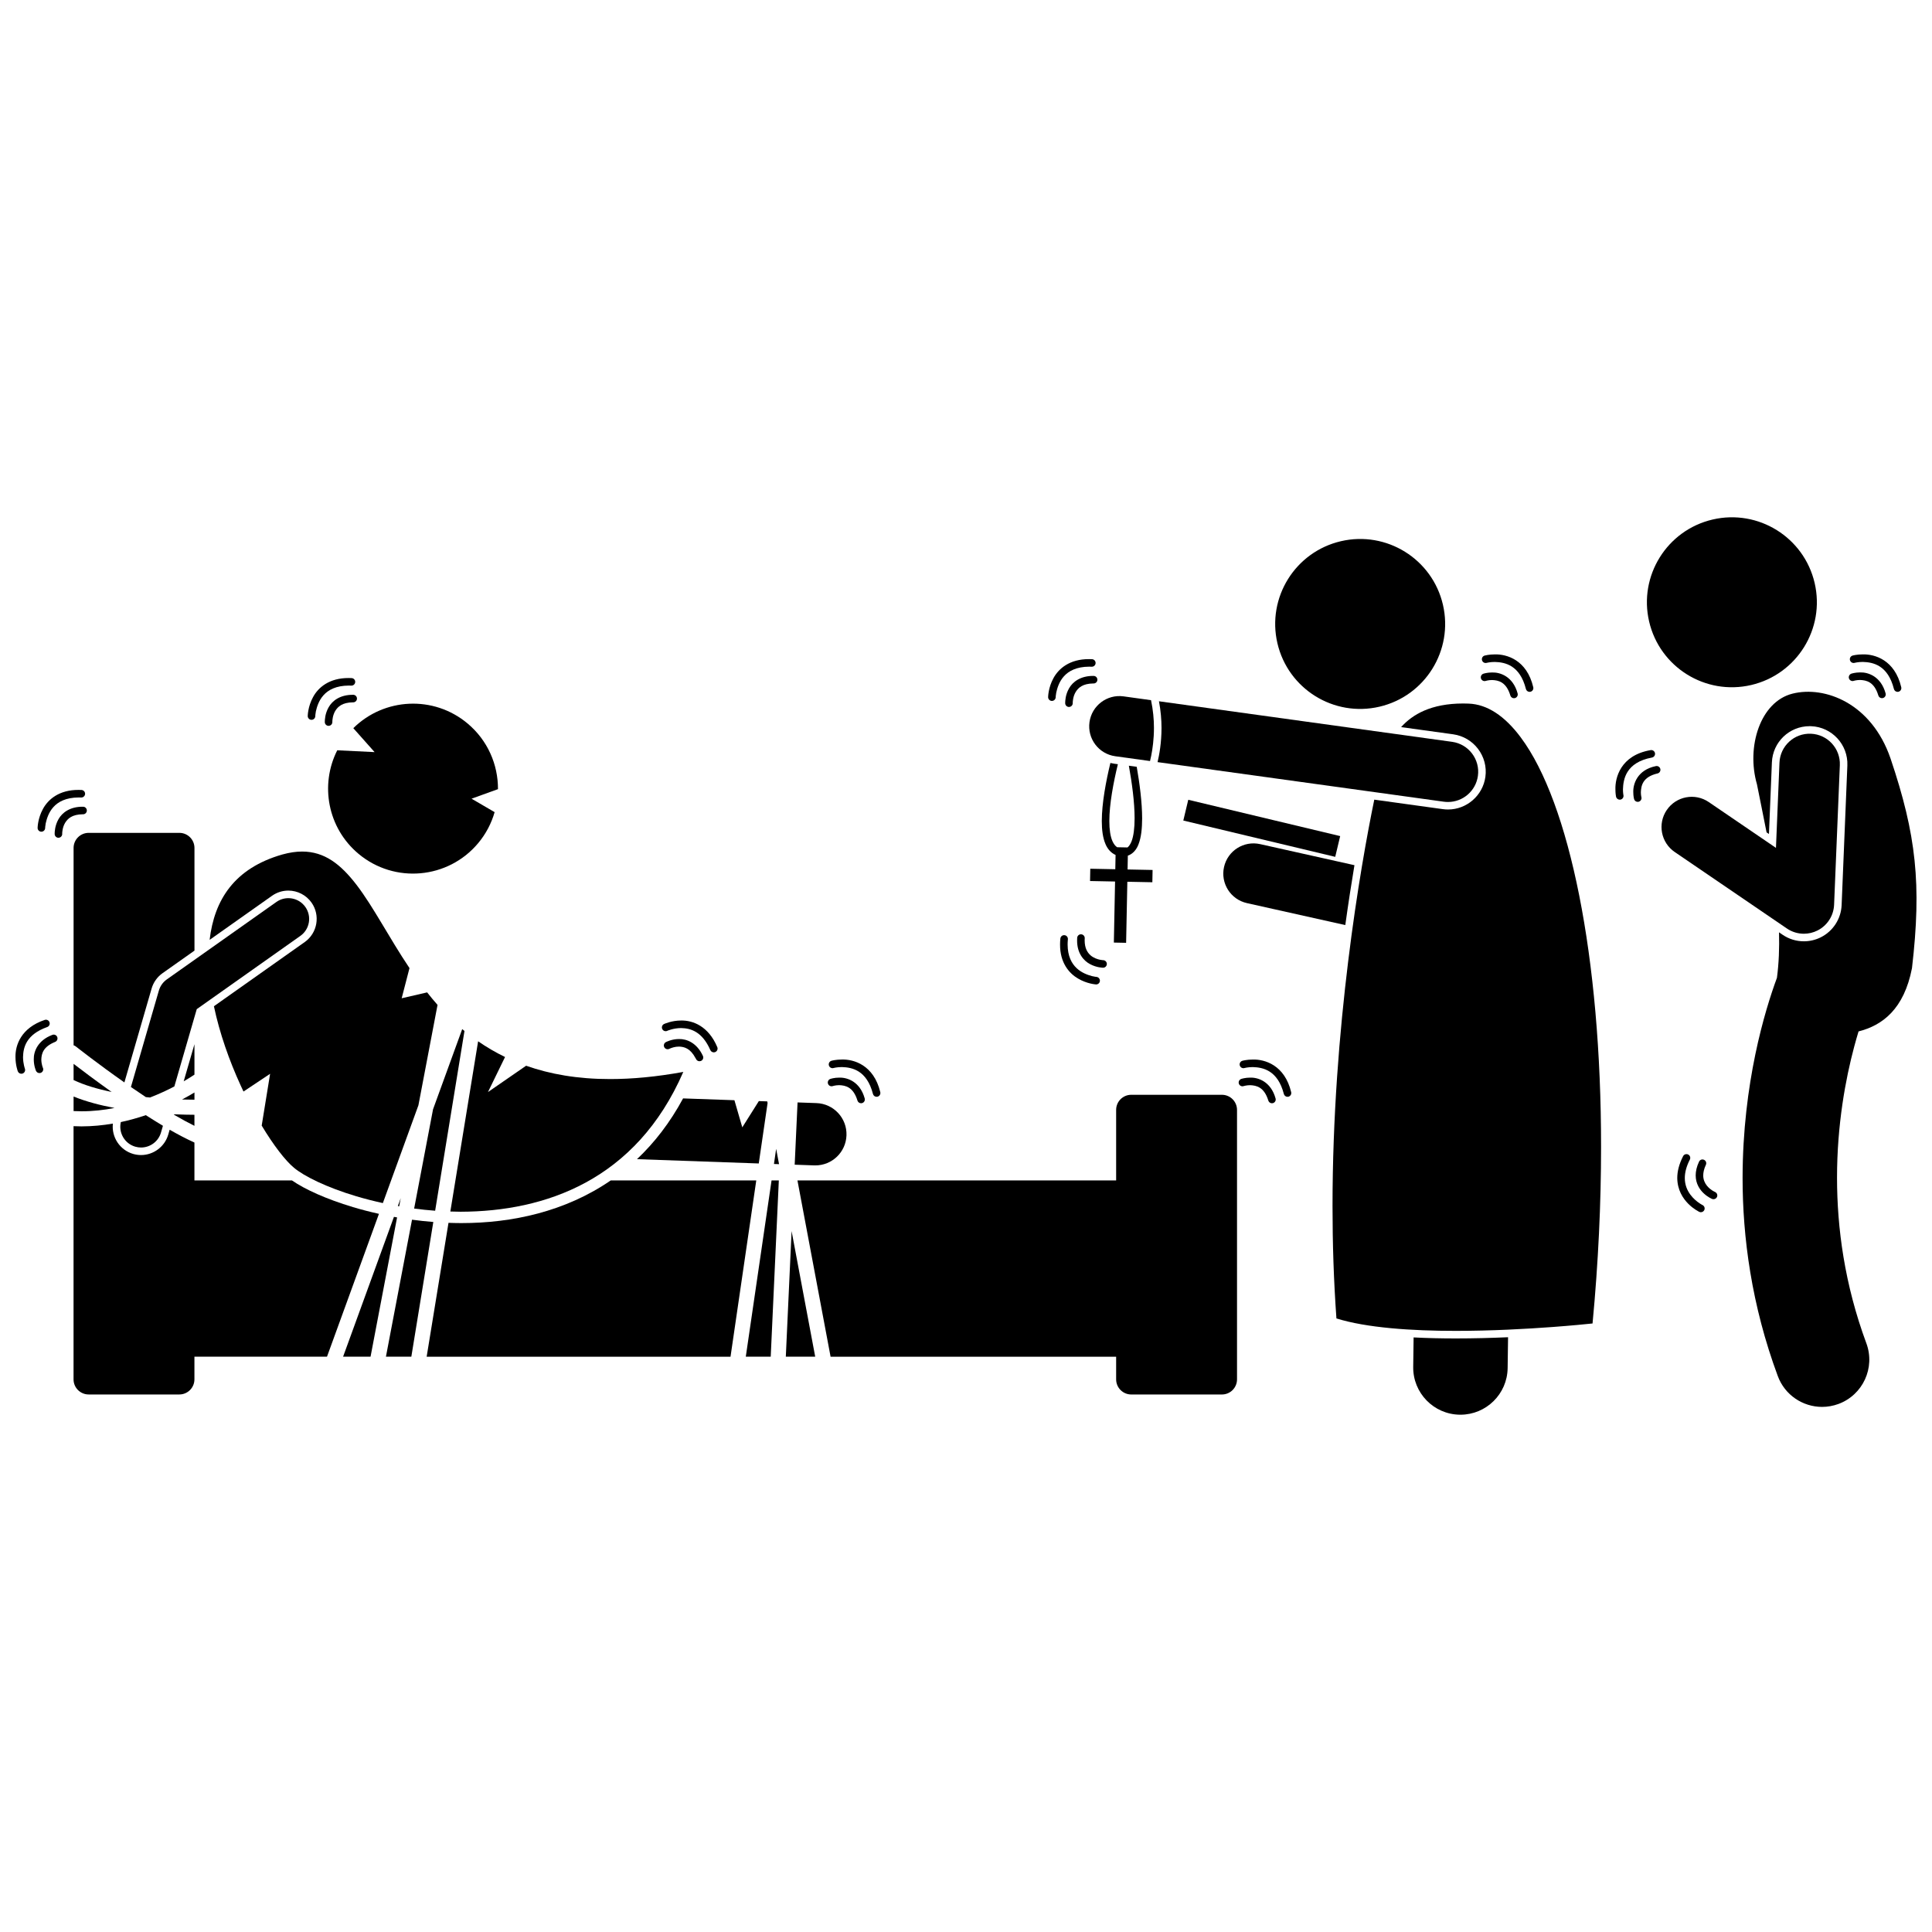 <?xml version="1.0" encoding="UTF-8"?>
<!-- Uploaded to: SVG Repo, www.svgrepo.com, Generator: SVG Repo Mixer Tools -->
<svg width="800px" height="800px" version="1.1" viewBox="144 144 512 512" xmlns="http://www.w3.org/2000/svg">
 <defs>
  <clipPath id="b">
   <path d="m148.09 414h9.906v15h-9.906z"/>
  </clipPath>
  <clipPath id="a">
   <path d="m605 327h46.902v190h-46.902z"/>
  </clipPath>
 </defs>
 <path d="m477.94 367.7c-4.316-0.965-8.598 1.754-9.562 6.074-0.965 4.316 1.754 8.598 6.074 9.562l26.066 5.82c0.801-5.766 1.625-11.082 2.426-15.871z"/>
 <path d="m305.86 456.82c-12.094 8.316-26.262 11.309-39.523 11.309h-0.234c-1.09 0-2.172-0.031-3.246-0.066l-5.789 35.48h80.527l6.824-46.719h-38.559z"/>
 <path d="m352.25 503.54h7.789l-6.258-33.293z"/>
 <path d="m253.19 467.23-6.914 36.305h6.731l5.824-35.699c-1.914-0.148-3.793-0.355-5.641-0.605z"/>
 <path d="m348.47 456.82-6.828 46.719h6.606l2.148-46.719z"/>
 <path d="m248.4 466.48-13.477 37.055h7.277l7.031-36.91c-0.277-0.051-0.555-0.098-0.832-0.145z"/>
 <path d="m237.55 463.9c-7.07-2.129-12.703-4.676-16.188-7.082h-25.836v-10.031c-2.082-0.941-4.293-2.098-6.566-3.402l-0.375 1.297c-0.926 3.191-3.891 5.418-7.207 5.418-0.707 0-1.41-0.102-2.094-0.297-3.555-1.031-5.762-4.481-5.367-8.039-2.652 0.457-5.438 0.73-8.32 0.738-0.695 0-1.398-0.023-2.106-0.055v67.098c0 2.211 1.793 4.004 4.004 4.004h24.027c2.211 0 4.004-1.793 4.004-4.004v-6.008h35.133l13.766-37.855c-2.406-0.535-4.711-1.133-6.875-1.781z"/>
 <path d="m168.02 424.34c2.297 1.734 5.438 4.055 8.945 6.516l7.219-24.902c0.473-1.625 1.492-3.059 2.875-4.039l8.48-5.992-0.004-27.203c0-2.211-1.793-4.004-4.004-4.004h-24.027c-2.211 0-4.004 1.793-4.004 4.004v52.289c0.211 0.07 0.418 0.172 0.602 0.32 0.008 0 1.48 1.172 3.918 3.012z"/>
 <path d="m163.5 425.93v4.297c2.902 1.375 6.418 2.398 10.086 3.152-4.34-3.078-7.996-5.844-10.086-7.449z"/>
 <path d="m190.14 439.3-0.031 0.113c1.883 1.102 3.707 2.102 5.418 2.945v-2.93c-1.355-0.008-3.207-0.035-5.387-0.129z"/>
 <path d="m192.68 430.56c1.207-0.703 2.172-1.316 2.852-1.773v-8.062z"/>
 <path d="m192.24 435.38c1.289 0.039 2.406 0.055 3.293 0.051v-1.914c-0.938 0.566-2.039 1.199-3.293 1.863z"/>
 <path d="m174.36 437.62c-3.766-0.699-7.516-1.676-10.859-3.027v3.852c0.707 0.035 1.406 0.055 2.106 0.055 3.023 0.008 5.965-0.328 8.754-0.879z"/>
 <path d="m467.82 434.13h-24.027c-2.211 0-4.004 1.793-4.004 4.004v18.688h-84.457l8.781 46.719h75.676v6.008c0 2.211 1.793 4.004 4.004 4.004h24.027c2.211 0 4.004-1.793 4.004-4.004v-71.41c0-2.215-1.793-4.008-4.004-4.008z"/>
 <path d="m312.81 451.19 32.27 1.141 2.336-15.996-0.086-0.457-2.231-0.078-4.383 6.957-2.086-7.188-13.605-0.48c-3.481 6.461-7.625 11.766-12.215 16.102z"/>
 <path d="m359.78 452.84c0.102 0.004 0.195 0.004 0.297 0.004 4.43 0 8.094-3.508 8.25-7.965 0.164-4.559-3.402-8.387-7.961-8.547l-5.004-0.176-0.762 16.5z"/>
 <path d="m349.69 448.45-0.582 4.016 1.348 0.051z"/>
 <path d="m267.09 417.22c-0.199-0.164-0.402-0.328-0.598-0.496l-7.731 21.258-5.008 26.297c1.824 0.242 3.68 0.438 5.566 0.578z"/>
 <path d="m325.08 428.07c-7.102 1.297-13.531 1.891-19.379 1.891-8.613 0.012-15.953-1.301-22.277-3.531l-10.109 6.981 4.527-9.293c-2.562-1.238-4.934-2.641-7.137-4.164l-7.359 45.109c0.918 0.027 1.832 0.059 2.758 0.059 22.316-0.062 46.457-8.285 58.977-37.051z"/>
 <path d="m250.2 461.52-0.762 2.098c0.117 0.02 0.234 0.043 0.352 0.062z"/>
 <path d="m238.41 461.02c2.211 0.66 4.582 1.266 7.051 1.809l9.426-25.922 5.066-26.598c-0.961-1.086-1.871-2.195-2.758-3.316l-6.746 1.559 2.07-7.996c-5.43-8.094-9.555-16.223-14.031-22.059-4.242-5.516-8.504-8.82-14.414-8.828-1.594 0-3.332 0.246-5.254 0.781-12.727 3.644-18.027 12.035-19.266 22.625l16.531-11.68c1.273-0.898 2.769-1.379 4.328-1.379 2.438 0 4.727 1.188 6.137 3.172 2.391 3.383 1.582 8.078-1.797 10.469l-24.062 17.008c1.512 7.191 4.094 14.453 7.066 20.945 0.254 0.562 0.516 1.113 0.773 1.66l7.051-4.699-2.227 13.73c3.172 5.277 6.285 9.285 8.531 11.148 2.625 2.227 8.68 5.238 16.523 7.57z"/>
 <path d="m239.01 370.27c9.543 7.977 23.746 6.707 31.719-2.836 2.078-2.484 3.512-5.285 4.352-8.207l-6.113-3.566 7-2.527c0.035-6.484-2.711-12.934-8.074-17.418-8.988-7.516-22.102-6.816-30.262 1.258l5.641 6.344-9.898-0.484c-4.633 9.141-2.562 20.586 5.637 27.438z"/>
 <path d="m176.02 441.36c-0.652 2.824 1.004 5.703 3.824 6.523 0.512 0.148 1.027 0.219 1.535 0.219 2.387 0 4.59-1.566 5.285-3.977l0.516-1.781c-1.504-0.898-3.023-1.844-4.535-2.816-2.07 0.703-4.289 1.332-6.625 1.832z"/>
 <path d="m223.6 392.02c2.484-1.754 3.074-5.188 1.316-7.672-1.758-2.481-5.191-3.074-7.672-1.316l-29.035 20.52c-1.02 0.723-1.762 1.766-2.109 2.965l-7.406 25.551c1.285 0.891 2.613 1.785 3.957 2.676 0.371 0.039 0.738 0.074 1.105 0.109 2.434-0.945 4.609-1.969 6.449-2.93l5.938-20.488z"/>
 <path d="m526.39 304.25c2.82 12.109-4.711 24.215-16.824 27.035-12.113 2.82-24.219-4.711-27.039-16.82-2.82-12.113 4.715-24.219 16.824-27.039 12.113-2.82 24.219 4.711 27.039 16.824"/>
 <path d="m518.62 498.43-0.105 7.797c-0.098 6.91 5.43 12.59 12.34 12.684h0.176c6.828 0 12.414-5.488 12.508-12.34l0.113-8.191c-4.383 0.191-9.086 0.32-13.844 0.32-3.742 0-7.516-0.078-11.188-0.27z"/>
 <path d="m444.68 360.88c0.004 2.512-0.262 4.695-0.82 6.117-0.332 0.781-0.664 1.281-1.066 1.586l-2.734-0.055c-0.508-0.328-0.895-0.848-1.25-1.613-0.559-1.258-0.828-3.137-0.824-5.32-0.004-4.508 1.094-10.266 2.262-15.07l-0.965-0.133c-0.348-0.047-0.688-0.113-1.02-0.195-1.172 4.852-2.269 10.656-2.277 15.398 0.004 2.34 0.262 4.441 0.992 6.125 0.531 1.258 1.434 2.309 2.66 2.852l-0.074 3.785-6.629-0.133-0.062 3.254 6.629 0.133-0.32 16.18 3.25 0.066 0.324-16.184 6.629 0.133 0.062-3.254-6.629-0.133 0.07-3.66c1.348-0.457 2.324-1.633 2.836-3.035 0.711-1.836 0.949-4.199 0.953-6.848-0.004-4.258-0.668-9.281-1.434-13.664l-2.086-0.289c0.812 4.473 1.527 9.688 1.523 13.957z"/>
 <path d="m457.59 361.45 1.312-5.5 40.258 9.625-1.312 5.5z"/>
 <path d="m366.41 429.58c-1.34 0.004-2.293 0.324-2.359 0.348-0.523 0.176-0.805 0.746-0.625 1.27 0.18 0.523 0.75 0.805 1.273 0.625v-0.004s0.141-0.051 0.453-0.113 0.758-0.129 1.258-0.129c1.656 0.07 3.715 0.473 4.82 4.07 0.129 0.438 0.527 0.723 0.961 0.723 0.094 0 0.188-0.012 0.281-0.039 0.531-0.152 0.836-0.707 0.684-1.238-1.238-4.453-4.602-5.582-6.746-5.512z"/>
 <path d="m376.31 434.66c0.082 0 0.16-0.012 0.242-0.027 0.535-0.133 0.863-0.676 0.73-1.215-1.738-7.211-7.031-8.711-10.16-8.633-1.598 0.004-2.707 0.309-2.766 0.328-0.531 0.148-0.844 0.703-0.691 1.234 0.148 0.531 0.703 0.844 1.234 0.691v-0.004s0.191-0.055 0.59-0.121c0.398-0.062 0.969-0.133 1.633-0.129 2.68 0.074 6.59 0.84 8.219 7.113 0.113 0.461 0.52 0.762 0.969 0.762z"/>
 <path d="m475.3 429.58c-1.34 0.004-2.293 0.328-2.359 0.348-0.523 0.18-0.805 0.746-0.629 1.273 0.18 0.523 0.75 0.805 1.27 0.625 0 0 0.145-0.051 0.457-0.113s0.758-0.129 1.258-0.129c1.652 0.07 3.715 0.473 4.82 4.074 0.129 0.438 0.527 0.719 0.961 0.719 0.094 0 0.188-0.012 0.277-0.039 0.535-0.156 0.836-0.711 0.684-1.242-1.234-4.457-4.598-5.586-6.738-5.516z"/>
 <path d="m476.02 424.79c-1.602 0.004-2.707 0.309-2.769 0.328-0.535 0.148-0.844 0.703-0.695 1.234 0.148 0.531 0.703 0.844 1.234 0.691v-0.004s0.191-0.055 0.59-0.121c0.395-0.062 0.969-0.133 1.637-0.129 2.676 0.074 6.59 0.84 8.215 7.113 0.109 0.453 0.523 0.762 0.969 0.762 0.082 0 0.164-0.012 0.242-0.027 0.539-0.133 0.863-0.676 0.73-1.215-1.73-7.211-7.027-8.707-10.152-8.633z"/>
 <path d="m159.17 418.82c-0.199-0.516-0.781-0.77-1.297-0.566-3.863 1.453-4.977 4.398-4.922 6.516 0.008 1.699 0.555 2.934 0.586 3.008 0.168 0.375 0.531 0.598 0.918 0.598 0.137 0 0.273-0.027 0.406-0.086 0.504-0.223 0.734-0.812 0.512-1.32h-0.008c0-0.004-0.094-0.203-0.199-0.605-0.109-0.406-0.215-0.973-0.215-1.598 0.055-1.57 0.5-3.371 3.648-4.648 0.516-0.199 0.77-0.781 0.57-1.297z"/>
 <g clip-path="url(#b)">
  <path d="m156.5 416.18c0.523-0.18 0.801-0.75 0.617-1.273-0.18-0.52-0.75-0.797-1.27-0.617-6.273 2.109-7.805 6.691-7.746 9.836 0.004 2.148 0.594 3.707 0.617 3.777 0.152 0.402 0.535 0.648 0.938 0.648 0.117 0 0.234-0.02 0.355-0.062 0.52-0.195 0.777-0.773 0.582-1.289v-0.004s-0.109-0.289-0.234-0.844c-0.125-0.555-0.254-1.34-0.254-2.227 0.055-2.629 0.902-5.988 6.394-7.945z"/>
 </g>
 <path d="m165.97 357.79c-3.426-0.031-5.5 1.578-6.461 3.289-0.973 1.699-1.02 3.383-1.023 3.852 0 0.078 0.004 0.129 0.004 0.148 0.035 0.527 0.477 0.938 0.996 0.938 0.023 0 0.047 0 0.066-0.004 0.551-0.039 0.973-0.516 0.934-1.066h-0.004v-0.016c-0.004-0.273 0.059-1.66 0.758-2.848 0.715-1.168 1.871-2.254 4.695-2.293 0.531 0.043 1.004-0.34 1.07-0.875 0.066-0.551-0.32-1.051-0.867-1.117-0.09-0.012-0.152-0.008-0.168-0.008z"/>
 <path d="m154.95 364.41h0.016c0.543 0 0.988-0.438 1-0.988 0-0.004 0.004-0.469 0.152-1.242 0.539-2.379 1.98-6.805 8.727-6.844 0.219-0.004 0.434 0.004 0.648 0.012 0.551 0.027 1.023-0.395 1.055-0.945 0.027-0.551-0.395-1.023-0.945-1.051-0.266-0.016-0.516-0.02-0.754-0.02-5.199-0.031-8.121 2.535-9.477 5.059-1.379 2.516-1.398 4.918-1.406 5.008-0.012 0.547 0.434 1 0.984 1.012z"/>
 <path d="m237.56 328.13c-3.426-0.031-5.5 1.578-6.461 3.293-0.977 1.699-1.02 3.387-1.023 3.852 0 0.074 0.004 0.129 0.004 0.148 0.035 0.527 0.477 0.934 0.996 0.934 0.023 0 0.047 0 0.066-0.004 0.555-0.035 0.969-0.512 0.934-1.066v-0.016c-0.008-0.273 0.059-1.66 0.754-2.848 0.715-1.172 1.879-2.258 4.707-2.297 0.52 0.031 0.984-0.34 1.055-0.867 0.074-0.547-0.312-1.051-0.859-1.125-0.094-0.008-0.156-0.004-0.172-0.004z"/>
 <path d="m226.54 334.76h0.016c0.547 0 0.992-0.441 1-0.984v-0.004c0-0.004 0.004-0.465 0.152-1.242 0.539-2.379 1.984-6.805 8.727-6.848 0.219-0.004 0.434 0.004 0.648 0.016 0.551 0.027 1.02-0.395 1.051-0.945 0.027-0.551-0.395-1.023-0.945-1.051-0.266-0.016-0.516-0.02-0.754-0.02-5.199-0.031-8.125 2.535-9.477 5.059-1.379 2.516-1.398 4.922-1.406 5.008-0.004 0.547 0.434 1.004 0.988 1.012z"/>
 <path d="m329.37 425.24c0.035 0 0.074-0.02 0.113-0.023 0.105-0.012 0.215-0.023 0.316-0.07 0.5-0.238 0.711-0.836 0.473-1.336-1.59-3.438-4.269-4.5-6.324-4.457-1.973 0.008-3.41 0.785-3.492 0.824-0.484 0.258-0.672 0.863-0.41 1.352 0.258 0.484 0.867 0.672 1.352 0.414v-0.004s0.043-0.02 0.168-0.074c0.375-0.164 1.32-0.516 2.383-0.508 1.422 0.039 3.004 0.488 4.356 3.027 0.055 0.102 0.109 0.18 0.164 0.289 0.168 0.355 0.527 0.566 0.902 0.566z"/>
 <path d="m324.52 416.45c2.519 0.047 5.566 0.922 7.723 5.828 0.164 0.379 0.531 0.605 0.922 0.605 0.133 0 0.266-0.023 0.395-0.082 0.508-0.219 0.742-0.809 0.523-1.312-2.352-5.586-6.488-7.09-9.562-7.043-2.566 0.008-4.453 0.891-4.531 0.922-0.5 0.23-0.719 0.828-0.488 1.328 0.234 0.504 0.828 0.719 1.332 0.484h-0.004c0.004-0.004 0.363-0.172 1.031-0.355 0.672-0.188 1.613-0.375 2.66-0.375z"/>
 <path d="m547.05 339.46c-4.285-5.762-8.938-8.812-13.836-8.996-0.504-0.023-1-0.031-1.484-0.031-8.469 0.016-13.355 2.859-16.422 6.258l13.793 1.906c5.469 0.762 9.301 5.824 8.543 11.289-0.68 4.926-4.941 8.641-9.906 8.641-0.449 0-0.914-0.031-1.379-0.098l-18.16-2.512c-3.703 17.969-11.074 60.508-11.066 107.79 0 9.75 0.312 19.707 1.035 29.691 7.969 2.496 19.957 3.305 31.648 3.297 9.441 0.004 18.703-0.512 25.605-1.023 5.191-0.387 9.031-0.77 10.621-0.938 1.535-16.172 2.258-31.871 2.258-46.738 0.031-50.352-8.375-91.27-21.25-108.53z"/>
 <path d="m449.09 344.24c0.355-1.797 0.719-4.348 0.719-7.34 0-2.242-0.223-4.738-0.773-7.348l-7.281-1.008c-4.383-0.605-8.422 2.453-9.031 6.836-0.605 4.383 2.453 8.426 6.836 9.031l9.207 1.273c0.102-0.402 0.211-0.883 0.324-1.445z"/>
 <path d="m526.63 356.46c0.371 0.051 0.742 0.074 1.105 0.074 3.938 0 7.367-2.902 7.926-6.91 0.605-4.383-2.457-8.422-6.836-9.031l-77.688-10.746c0.477 2.504 0.672 4.894 0.676 7.059-0.004 3.981-0.602 7.207-1.051 9.062z"/>
 <path d="m624.9 298.5c2.82 12.113-4.711 24.215-16.824 27.039-12.113 2.82-24.219-4.711-27.039-16.824-2.82-12.109 4.715-24.215 16.824-27.035 12.113-2.824 24.219 4.711 27.039 16.82"/>
 <g clip-path="url(#a)">
  <path d="m619.04 327.82c-8.543 2.129-12.301 14.055-9.43 24.02 0.754 3.848 1.664 8.164 2.547 12.742l0.633 0.434 0.781-18.973c0.219-5.383 4.609-9.598 9.992-9.598 0.141 0 0.277 0.004 0.418 0.008 5.516 0.223 9.816 4.894 9.59 10.41l-1.52 36.992c-0.148 3.637-2.262 6.902-5.508 8.535-1.387 0.695-2.938 1.066-4.496 1.066-2.023 0-3.973-0.602-5.641-1.738l-0.945-0.645c0.105 4.098-0.031 8.156-0.555 12.062-3.18 8.633-9.07 27.922-9.102 53-0.004 15.723 2.363 33.734 9.332 52.539 1.867 5.047 6.648 8.168 11.734 8.168 1.445 0 2.914-0.254 4.348-0.781 6.481-2.402 9.785-9.598 7.387-16.078-5.793-15.648-7.769-30.613-7.773-43.848-0.004-14.141 2.281-26.27 4.547-34.746 0.391-1.465 0.781-2.812 1.156-4.051 6.32-1.602 12.047-5.887 14.16-16.77 2.59-22.238 1.125-35.383-5.688-55.578-5.035-14.664-17.422-19.305-25.969-17.172z"/>
 </g>
 <path d="m622.05 391.45c1.227 0 2.461-0.281 3.598-0.855 2.602-1.305 4.285-3.918 4.406-6.828l1.523-36.992c0.18-4.418-3.254-8.148-7.672-8.328-4.422-0.184-8.148 3.25-8.328 7.672l-0.93 22.578-17.809-12.141c-3.652-2.492-8.637-1.551-11.129 2.106-2.492 3.652-1.547 8.637 2.106 11.129l29.73 20.27c1.348 0.922 2.922 1.391 4.504 1.391z"/>
 <path d="m434.81 324.26c0.07-0.551-0.312-1.055-0.859-1.125-0.102-0.012-0.164-0.012-0.18-0.012-3.426-0.027-5.504 1.582-6.461 3.293-0.977 1.699-1.02 3.387-1.023 3.852 0 0.078 0.004 0.129 0.004 0.148 0.035 0.527 0.477 0.938 1 0.938 0.02 0 0.043 0 0.066-0.004 0.551-0.039 0.969-0.516 0.93-1.066v-0.02c-0.004-0.273 0.059-1.66 0.758-2.844 0.715-1.172 1.879-2.262 4.707-2.297 0.523 0.039 0.988-0.336 1.059-0.863z"/>
 <path d="m422.75 329.75h0.016c0.547 0 0.992-0.441 1-0.988 0-0.004 0.008-0.469 0.156-1.242 0.535-2.379 1.98-6.805 8.723-6.848 0.219 0 0.434 0.004 0.648 0.016 0.551 0.031 1.02-0.395 1.051-0.945 0.031-0.551-0.395-1.023-0.945-1.051-0.266-0.016-0.516-0.02-0.754-0.02-5.199-0.031-8.121 2.535-9.477 5.055-1.379 2.516-1.402 4.918-1.406 5.008-0.004 0.551 0.438 1.008 0.988 1.016z"/>
 <path d="m430.53 391.6c-0.555-0.039-1.027 0.379-1.066 0.934-0.016 0.23-0.02 0.453-0.02 0.664-0.031 3.418 1.746 5.438 3.465 6.324 1.715 0.914 3.316 0.926 3.402 0.934h0.016c0.543 0 0.988-0.438 1-0.984 0.008-0.555-0.434-1.008-0.984-1.016l-0.004-0.004s-0.27-0.004-0.746-0.094c-0.723-0.133-1.789-0.477-2.625-1.219-0.824-0.754-1.512-1.867-1.523-3.941 0-0.176 0.004-0.355 0.02-0.531 0.035-0.555-0.383-1.031-0.934-1.066z"/>
 <path d="m429.7 403.33c2.363 1.395 4.633 1.539 4.719 1.551 0.023 0.004 0.047 0.004 0.07 0.004 0.523 0 0.961-0.402 0.996-0.934 0.035-0.551-0.383-1.027-0.934-1.066 0 0-0.438-0.027-1.168-0.207-2.242-0.605-6.426-2.203-6.453-8.352 0-0.445 0.023-0.91 0.07-1.402 0.055-0.551-0.348-1.039-0.898-1.094-0.551-0.055-1.043 0.348-1.094 0.898-0.059 0.555-0.082 1.09-0.082 1.598-0.023 4.82 2.402 7.633 4.773 9.004z"/>
 <path d="m539.43 322.21c-1.312 0.004-2.25 0.312-2.316 0.332-0.523 0.176-0.809 0.742-0.633 1.27 0.176 0.523 0.742 0.809 1.266 0.633 0 0 0.137-0.051 0.445-0.109 0.305-0.062 0.742-0.125 1.234-0.121 1.66 0.066 3.738 0.469 4.832 4.094 0.125 0.441 0.527 0.727 0.961 0.727 0.09 0 0.184-0.012 0.273-0.039 0.531-0.152 0.84-0.703 0.691-1.238-1.215-4.488-4.613-5.617-6.754-5.547z"/>
 <path d="m549.36 327.35c0.078 0 0.156-0.008 0.234-0.027 0.535-0.133 0.867-0.672 0.734-1.211-1.711-7.277-7.062-8.77-10.18-8.691-1.559 0.004-2.641 0.297-2.699 0.312-0.535 0.145-0.848 0.695-0.699 1.23 0.145 0.535 0.695 0.848 1.227 0.703v-0.004s0.188-0.051 0.574-0.113 0.945-0.129 1.598-0.125c2.68 0.074 6.633 0.832 8.234 7.164 0.113 0.453 0.523 0.762 0.977 0.762z"/>
 <path d="m634 323.8c0.176 0.523 0.742 0.809 1.266 0.633v-0.004s0.141-0.047 0.445-0.109c0.305-0.059 0.738-0.121 1.234-0.121 1.656 0.07 3.734 0.469 4.832 4.098 0.125 0.438 0.523 0.727 0.961 0.727 0.094 0 0.184-0.012 0.277-0.039 0.531-0.152 0.84-0.703 0.688-1.238-1.223-4.492-4.617-5.621-6.758-5.551-1.316 0.004-2.25 0.312-2.312 0.332-0.523 0.184-0.809 0.75-0.633 1.273z"/>
 <path d="m635.5 319.66v-0.004s0.184-0.051 0.574-0.113c0.387-0.062 0.945-0.129 1.598-0.125 2.676 0.074 6.633 0.832 8.234 7.164 0.109 0.457 0.52 0.766 0.973 0.766 0.078 0 0.156-0.008 0.234-0.027 0.535-0.133 0.867-0.672 0.734-1.211-1.715-7.277-7.066-8.77-10.18-8.691-1.562 0-2.641 0.293-2.703 0.312-0.535 0.145-0.848 0.699-0.699 1.23s0.699 0.848 1.234 0.699z"/>
 <path d="m583.24 348.98c0.543-0.117 0.883-0.648 0.766-1.188-0.117-0.543-0.652-0.883-1.191-0.766-4.953 1.02-6.059 4.805-5.977 6.914 0 1.043 0.188 1.762 0.207 1.816 0.117 0.449 0.523 0.746 0.965 0.746 0.086 0 0.172-0.012 0.262-0.035 0.535-0.145 0.852-0.691 0.711-1.227h-0.004s-0.027-0.098-0.062-0.332c-0.035-0.23-0.07-0.574-0.07-0.973 0.078-1.684 0.426-4.027 4.394-4.957z"/>
 <path d="m581.78 344.76c0.543-0.098 0.906-0.617 0.809-1.16-0.098-0.543-0.617-0.906-1.16-0.809-8.02 1.371-9.418 7.406-9.328 10.383 0 1.141 0.156 1.902 0.168 1.953 0.102 0.473 0.516 0.797 0.98 0.797 0.066 0 0.137-0.008 0.203-0.02 0.543-0.113 0.887-0.645 0.777-1.184h-0.004s-0.023-0.121-0.059-0.395c-0.031-0.27-0.066-0.668-0.066-1.148 0.086-2.609 0.738-7.121 7.68-8.418z"/>
 <path d="m598.48 459.88v-0.004c-0.004 0-0.16-0.066-0.461-0.238-0.934-0.547-2.656-1.867-2.644-4.152 0.004-0.77 0.188-1.691 0.699-2.793 0.234-0.5 0.02-1.098-0.484-1.328-0.504-0.234-1.094-0.02-1.328 0.488-0.621 1.32-0.887 2.539-0.887 3.637-0.004 2.238 1.125 3.848 2.184 4.809 1.066 0.98 2.094 1.402 2.16 1.43 0.125 0.051 0.254 0.074 0.383 0.074 0.395 0 0.766-0.234 0.926-0.617 0.207-0.508-0.039-1.094-0.547-1.305z"/>
 <path d="m595.18 463.35v-0.004c-0.004 0-0.262-0.121-0.703-0.41-1.367-0.895-4-3.102-3.984-6.742 0-1.367 0.355-2.981 1.332-4.883 0.25-0.492 0.059-1.098-0.434-1.348-0.492-0.25-1.098-0.059-1.348 0.434-1.098 2.137-1.551 4.078-1.551 5.797 0.062 6.273 5.754 8.906 5.828 8.961 0.137 0.066 0.285 0.098 0.426 0.098 0.375 0 0.734-0.211 0.906-0.57 0.238-0.496 0.027-1.094-0.473-1.332z"/>
</svg>